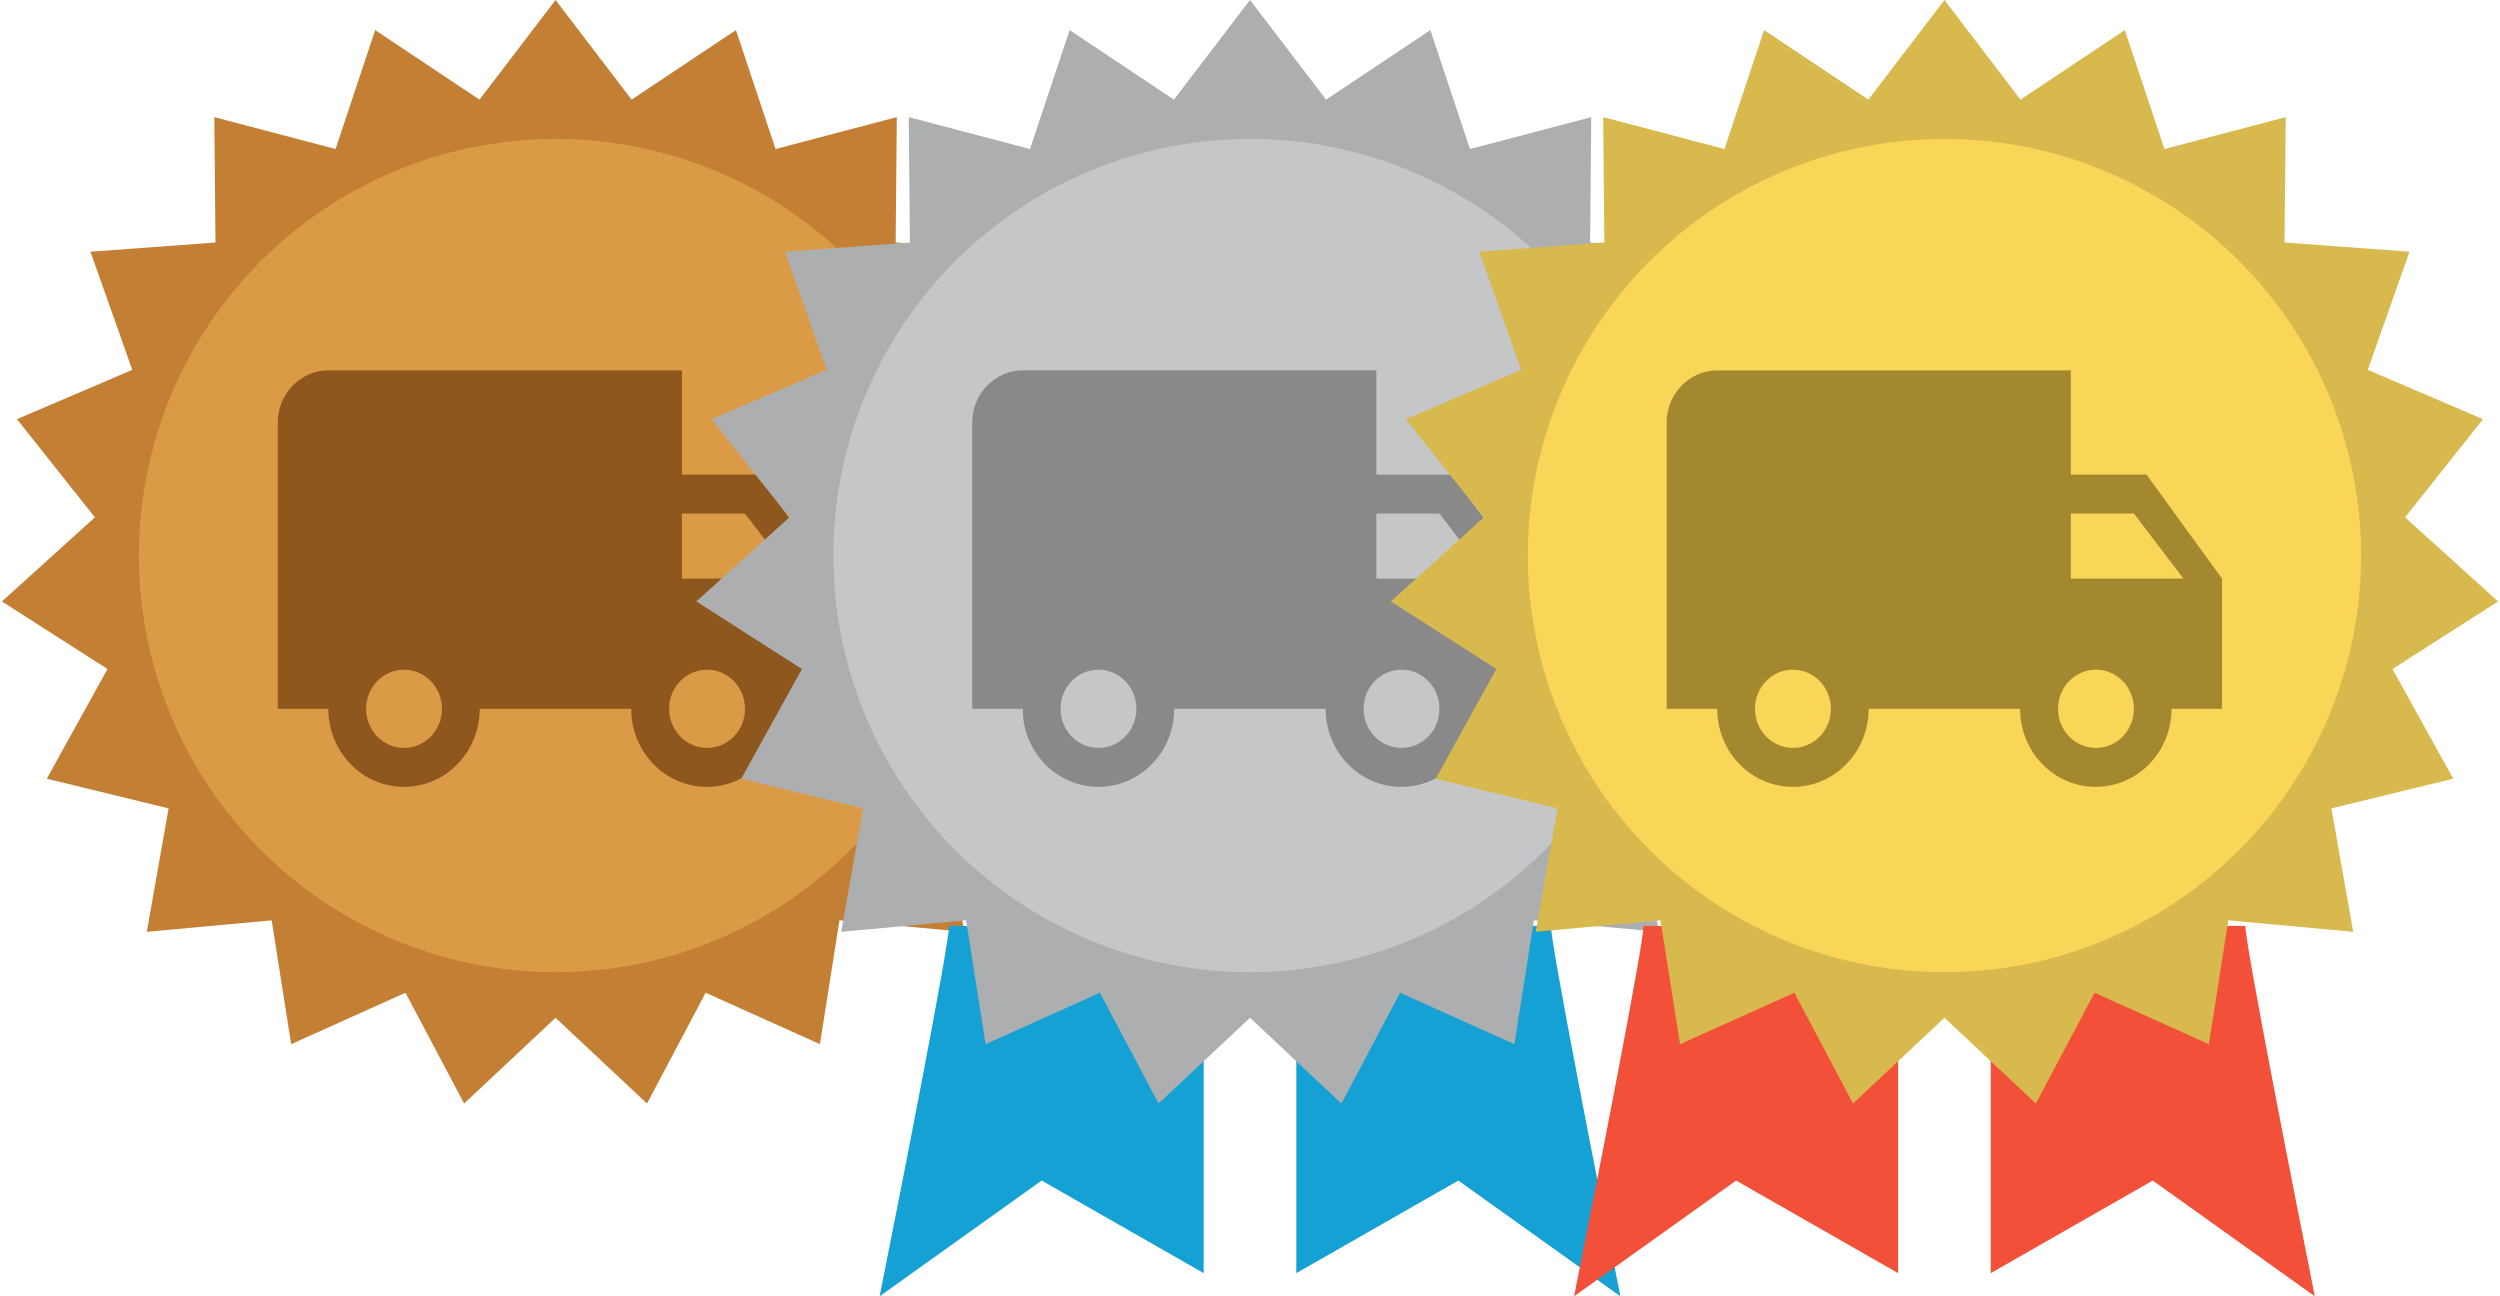 <svg width="54" height="28" viewBox="0 0 54 28" fill="none" xmlns="http://www.w3.org/2000/svg">
<path d="M12 0L13.643 2.152L15.896 0.65L16.752 3.219L19.371 2.53L19.346 5.238L22.046 5.437L21.143 7.989L23.633 9.054L21.95 11.175L23.959 12.991L21.678 14.451L22.989 16.82L20.358 17.461L20.829 20.127L18.132 19.879L17.711 22.554L15.242 21.443L13.975 23.836L12 21.984L10.025 23.836L8.758 21.443L6.289 22.554L5.868 19.879L3.171 20.127L3.642 17.461L1.011 16.82L2.322 14.451L0.041 12.991L2.05 11.175L0.367 9.054L2.857 7.989L1.954 5.437L4.655 5.238L4.629 2.53L7.248 3.219L8.104 0.65L10.357 2.152L12 0Z" fill="#C37F33"/>
<circle cx="12" cy="12" r="9" fill="#DB9A46"/>
<path d="M16.364 10.251H14.729V8H7.092C6.492 8 6 8.507 6 9.125V15.31H7.092C7.092 16.245 7.824 16.996 8.727 16.996C9.63 16.996 10.363 16.241 10.363 15.31H13.634C13.634 16.245 14.366 16.996 15.269 16.996C16.173 16.996 16.905 16.241 16.905 15.31H17.997V12.498L16.361 10.247L16.364 10.251ZM8.727 16.155C8.274 16.155 7.908 15.777 7.908 15.31C7.908 14.843 8.274 14.465 8.727 14.465C9.18 14.465 9.547 14.843 9.547 15.31C9.547 15.777 9.18 16.155 8.727 16.155ZM16.092 11.092L17.163 12.498H14.729V11.092H16.092ZM15.273 16.155C14.819 16.155 14.453 15.777 14.453 15.31C14.453 14.843 14.819 14.465 15.273 14.465C15.726 14.465 16.092 14.843 16.092 15.31C16.092 15.777 15.726 16.155 15.273 16.155Z" fill="#8D571D"/>
<path d="M19 28C19.5 25.5 20.5 20.4 20.5 20H26V27.5L22.5 25.5L19 28Z" fill="#16A1D4"/>
<path d="M35 28C34.5 25.5 33.5 20.4 33.5 20H28V27.5L31.5 25.5L35 28Z" fill="#16A1D4"/>
<path d="M27 0L28.643 2.152L30.896 0.65L31.752 3.219L34.371 2.53L34.346 5.238L37.046 5.437L36.143 7.989L38.633 9.054L36.95 11.175L38.959 12.991L36.678 14.451L37.989 16.82L35.358 17.461L35.829 20.127L33.132 19.879L32.711 22.554L30.242 21.443L28.975 23.836L27 21.984L25.025 23.836L23.758 21.443L21.289 22.554L20.868 19.879L18.171 20.127L18.642 17.461L16.011 16.82L17.322 14.451L15.041 12.991L17.05 11.175L15.367 9.054L17.857 7.989L16.954 5.437L19.654 5.238L19.629 2.53L22.248 3.219L23.104 0.65L25.357 2.152L27 0Z" fill="#ADAEB0"/>
<circle cx="27" cy="12" r="9" fill="#C5C6C8"/>
<path d="M31.364 10.251H29.729V8H22.091C21.492 8 21 8.507 21 9.125V15.31H22.091C22.091 16.245 22.824 16.996 23.727 16.996C24.63 16.996 25.363 16.241 25.363 15.31H28.634C28.634 16.245 29.366 16.996 30.269 16.996C31.173 16.996 31.905 16.241 31.905 15.31H32.996V12.498L31.361 10.247L31.364 10.251ZM23.727 16.155C23.274 16.155 22.908 15.777 22.908 15.31C22.908 14.843 23.274 14.465 23.727 14.465C24.18 14.465 24.547 14.843 24.547 15.31C24.547 15.777 24.18 16.155 23.727 16.155ZM31.092 11.092L32.163 12.498H29.729V11.092H31.092ZM30.273 16.155C29.82 16.155 29.453 15.777 29.453 15.31C29.453 14.843 29.82 14.465 30.273 14.465C30.726 14.465 31.092 14.843 31.092 15.31C31.092 15.777 30.726 16.155 30.273 16.155Z" fill="#89898A"/>
<path d="M34 28C34.5 25.5 35.5 20.4 35.5 20H41V27.5L37.5 25.5L34 28Z" fill="#F25039"/>
<path d="M50 28C49.5 25.5 48.5 20.4 48.5 20H43V27.5L46.5 25.5L50 28Z" fill="#F25039"/>
<path d="M42 0L43.643 2.152L45.896 0.65L46.752 3.219L49.371 2.53L49.346 5.238L52.046 5.437L51.143 7.989L53.633 9.054L51.95 11.175L53.959 12.991L51.678 14.451L52.989 16.82L50.358 17.461L50.829 20.127L48.132 19.879L47.711 22.554L45.242 21.443L43.975 23.836L42 21.984L40.025 23.836L38.758 21.443L36.289 22.554L35.868 19.879L33.171 20.127L33.642 17.461L31.011 16.82L32.322 14.451L30.041 12.991L32.05 11.175L30.367 9.054L32.857 7.989L31.954 5.437L34.654 5.238L34.629 2.53L37.248 3.219L38.104 0.65L40.357 2.152L42 0Z" fill="#D8B94E"/>
<circle cx="42" cy="12" r="9" fill="#F9D558"/>
<path d="M46.364 10.251H44.729V8H37.092C36.492 8 36 8.507 36 9.125V15.31H37.092C37.092 16.245 37.824 16.996 38.727 16.996C39.63 16.996 40.363 16.241 40.363 15.31H43.634C43.634 16.245 44.366 16.996 45.269 16.996C46.173 16.996 46.905 16.241 46.905 15.31H47.996V12.498L46.361 10.247L46.364 10.251ZM38.727 16.155C38.274 16.155 37.908 15.777 37.908 15.31C37.908 14.843 38.274 14.465 38.727 14.465C39.181 14.465 39.547 14.843 39.547 15.31C39.547 15.777 39.181 16.155 38.727 16.155ZM46.092 11.092L47.163 12.498H44.729V11.092H46.092ZM45.273 16.155C44.819 16.155 44.453 15.777 44.453 15.31C44.453 14.843 44.819 14.465 45.273 14.465C45.726 14.465 46.092 14.843 46.092 15.31C46.092 15.777 45.726 16.155 45.273 16.155Z" fill="#A38830"/>
</svg>
